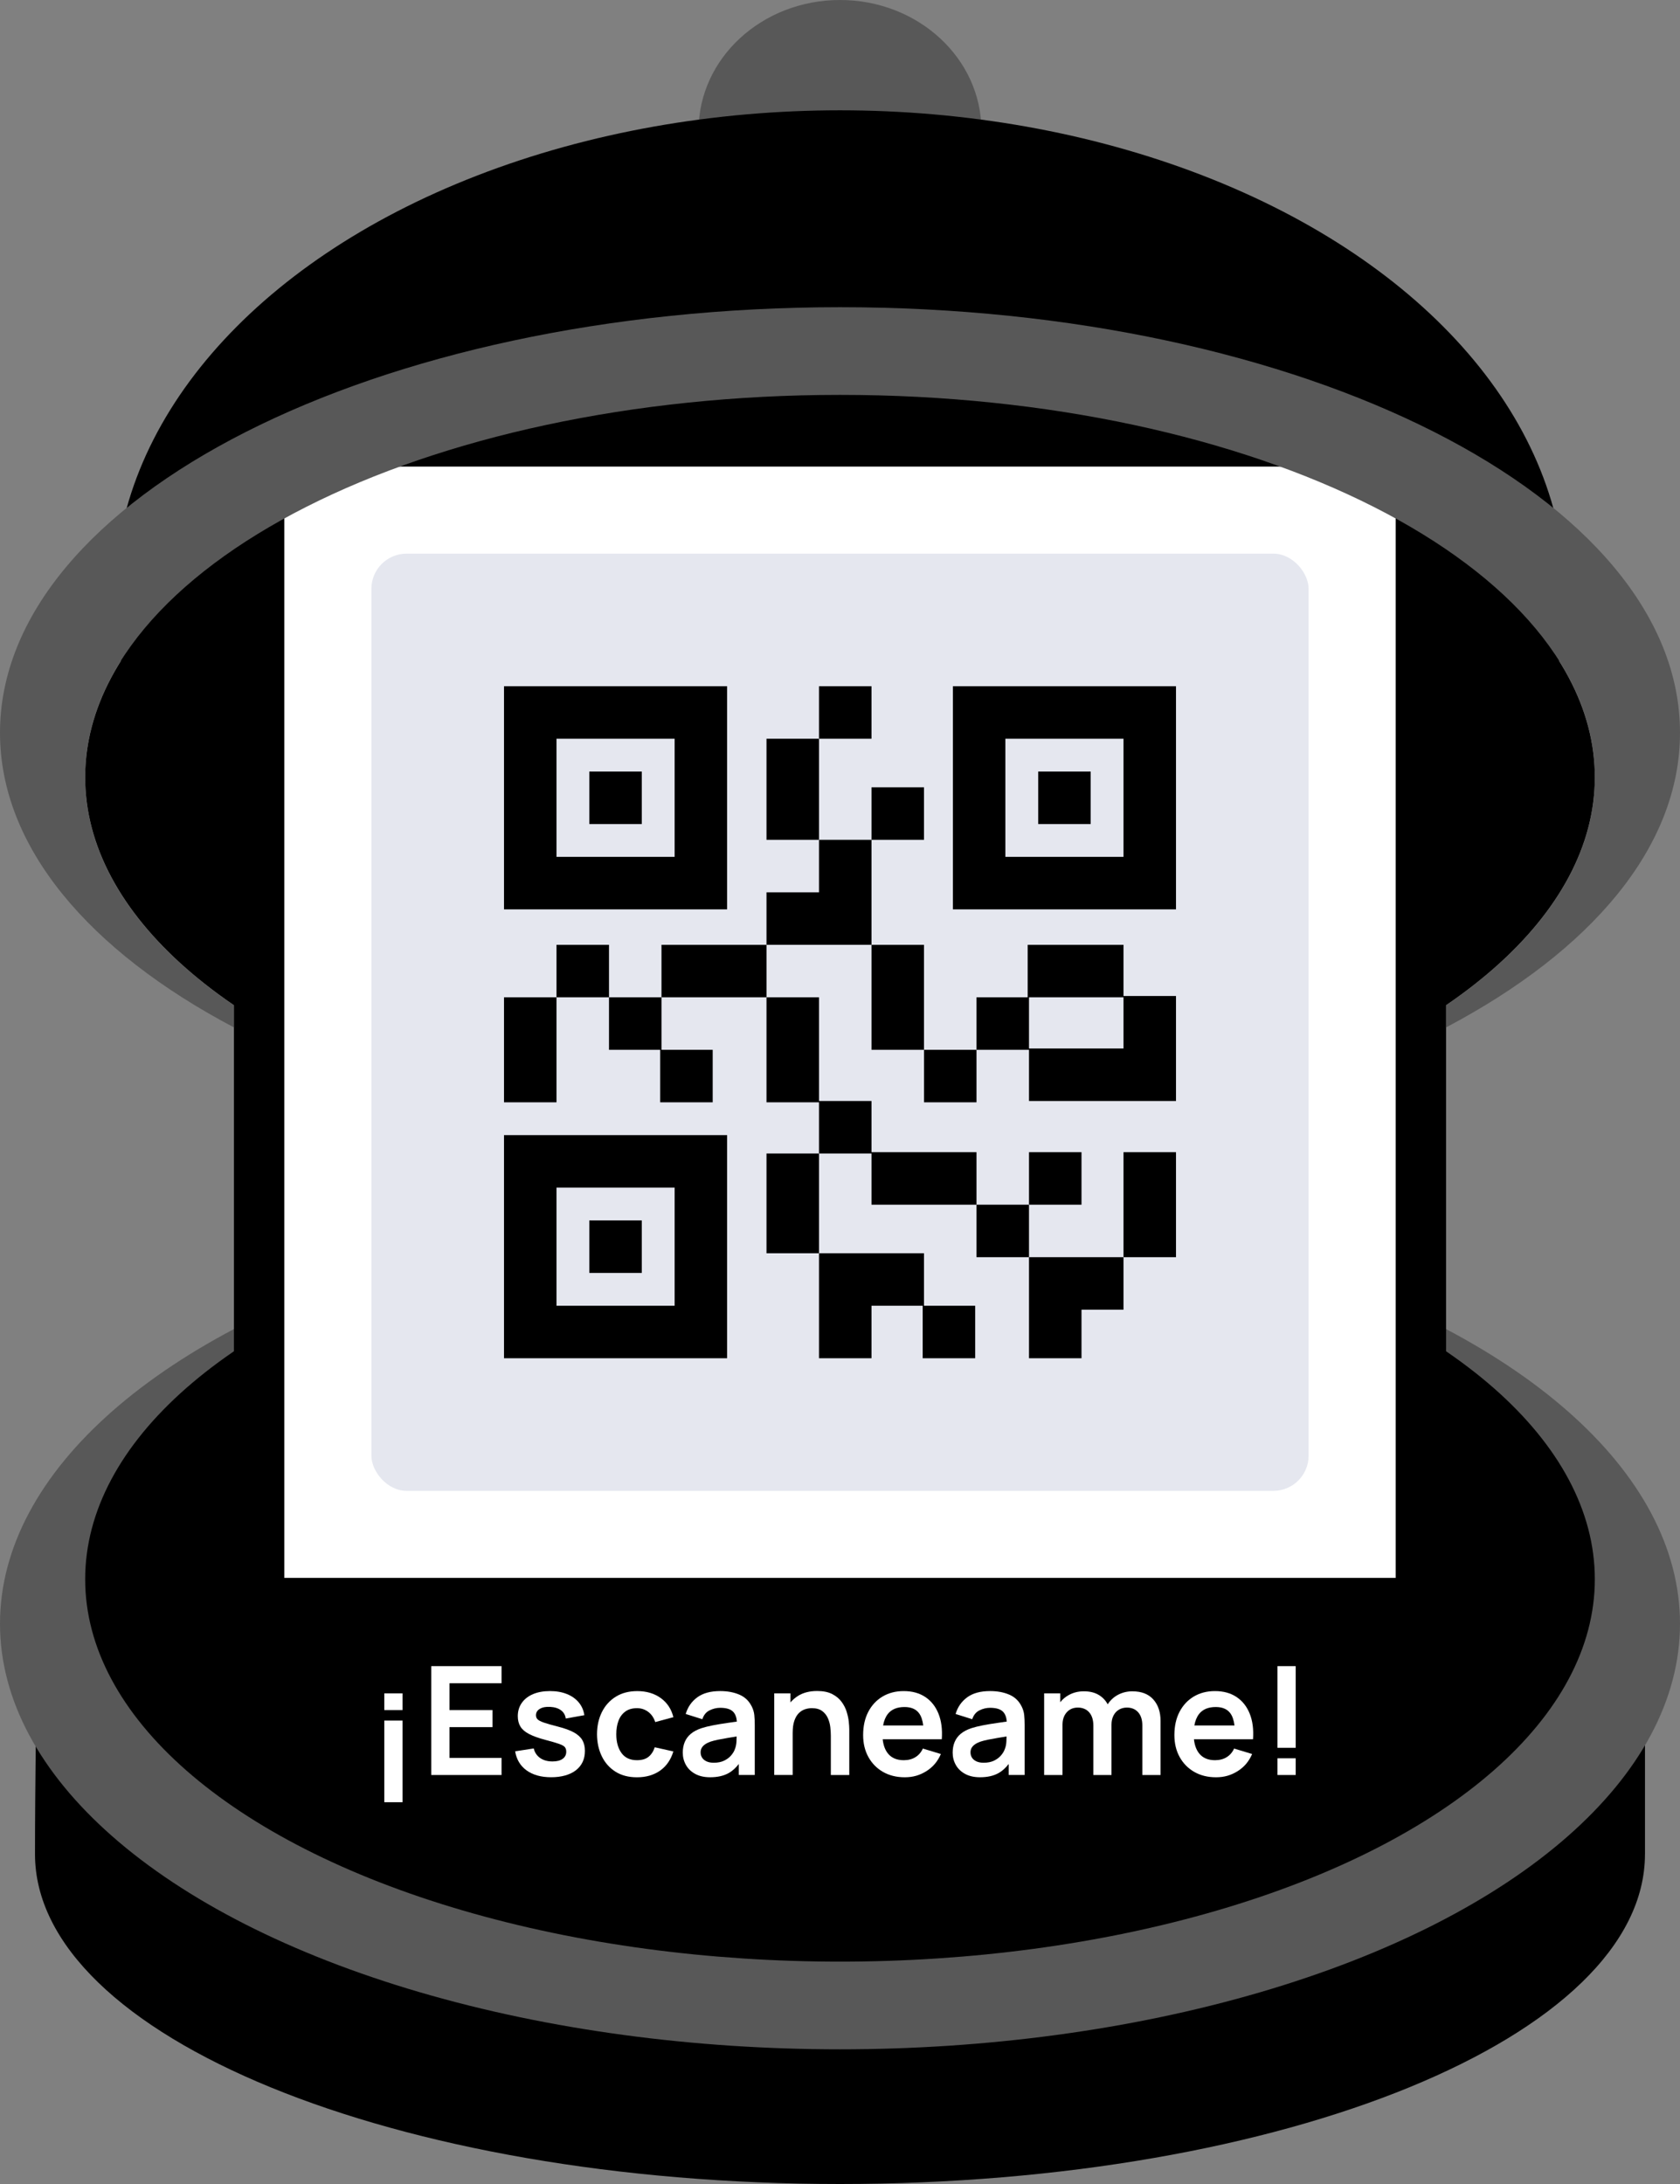 <svg xmlns="http://www.w3.org/2000/svg" id="TEXTO" viewBox="0 0 1000 1300">
<rect x="0" y="0" width="1000" height="1300" fill="#808080" stroke="none"/>
<ellipse cx="500" cy="77.66" rx="84.18" ry="77.66" fill="#585858"/>
<ellipse cx="500" cy="355.25" rx="431.82" ry="289.59"/>
<ellipse cx="500" cy="462.67" rx="449.3" ry="227.62"/>
<g>
<path d="M979.16,1103.64c0-31.96,0-88.8,0-88.8l-957.45-9.33s-.88,58.47-.88,98.13c0,108.45,214.53,196.36,479.16,196.36s479.16-87.92,479.16-196.36Z"/>
<ellipse cx="500" cy="966.52" rx="500" ry="253.31" fill="#585858"/>
<ellipse cx="500" cy="940.02" rx="449.3" ry="227.62"/>
</g>
<g>
<path d="M847.48,955.96H152.52V301c0-22.09,17.91-40,40-40H807.48c22.09,0,40,17.91,40,40V955.96Z" fill="#fff"/>
<path d="M820.75,277.73c5.51,0,10,4.49,10,10V939.23H169.25V287.73c0-5.51,4.49-10,10-10H820.75m0-30H179.25c-22.09,0-40,17.91-40,40V969.23H860.75V287.73c0-22.09-17.91-40-40-40h0Z"/>
<rect x="221.07" y="329.55" width="557.86" height="557.86" rx="20.95" ry="20.95" fill="#e5e7ef"/>
</g>
<path d="M500,182.86C223.86,182.86,0,296.27,0,436.17,0,504.25,53.01,566.04,139.25,611.56v-13.19c-55.63-37.89-88.55-84.85-88.55-135.7,0-125.71,201.16-227.62,449.3-227.62s449.3,101.91,449.3,227.62c0,50.85-32.92,97.81-88.55,135.7v13.19c86.24-45.51,139.25-107.31,139.25-175.39,0-139.9-223.86-253.31-500-253.31Z" fill="#585858"/>
<g>
<rect x="228.75" y="1007.95" width="10.84" height="9.94" fill="#fff"/>
<rect x="228.75" y="1024.15" width="10.84" height="48.6" fill="#fff"/>
<polygon points="256.69 1056.55 298.54 1056.55 298.54 1046.38 267.54 1046.38 267.54 1028.06 293.14 1028.06 293.14 1017.89 267.54 1017.89 267.54 1001.92 298.54 1001.92 298.54 991.75 256.69 991.75 256.69 1056.55" fill="#fff"/>
<path d="M341.58,1031.19c-2.33-1.27-5.42-2.41-9.29-3.4-3.78-.96-6.62-1.77-8.53-2.43s-3.17-1.32-3.8-1.98c-.63-.66-.94-1.46-.94-2.38,0-1.65,.78-2.93,2.34-3.85,1.56-.92,3.61-1.3,6.17-1.15,2.67,.15,4.81,.83,6.41,2.03,1.6,1.2,2.54,2.83,2.81,4.9l11.07-1.98c-.42-2.91-1.53-5.45-3.33-7.61s-4.16-3.83-7.09-5c-2.92-1.17-6.28-1.75-10.06-1.75s-7.23,.61-10.08,1.82c-2.85,1.22-5.07,2.95-6.66,5.2-1.59,2.25-2.39,4.89-2.39,7.92,0,2.43,.53,4.5,1.58,6.21s2.77,3.19,5.17,4.43,5.64,2.41,9.72,3.49c3.66,.96,6.37,1.75,8.14,2.38,1.77,.63,2.92,1.28,3.44,1.96,.52,.67,.79,1.57,.79,2.68,0,1.8-.71,3.22-2.14,4.25-1.43,1.04-3.44,1.55-6.05,1.55-2.97,0-5.43-.69-7.38-2.07s-3.21-3.27-3.78-5.67l-11.07,1.71c.81,4.89,3.09,8.68,6.84,11.38,3.75,2.7,8.62,4.05,14.62,4.05s11.18-1.39,14.74-4.18,5.33-6.63,5.33-11.52c0-2.52-.52-4.66-1.55-6.43-1.04-1.77-2.72-3.29-5.04-4.57Z" fill="#fff"/>
<path d="M372.2,1018.77c1.83-1.33,4.16-2,6.97-2,2.49,0,4.71,.73,6.66,2.18,1.95,1.46,3.34,3.49,4.19,6.1l10.8-2.92c-1.17-4.8-3.67-8.59-7.49-11.36-3.83-2.78-8.5-4.16-14.02-4.16-4.92,0-9.17,1.1-12.74,3.31s-6.32,5.24-8.26,9.09c-1.93,3.86-2.92,8.27-2.95,13.25,.03,4.89,.98,9.27,2.86,13.14s4.58,6.92,8.12,9.16c3.54,2.24,7.81,3.35,12.82,3.35,5.43,0,10.02-1.33,13.77-3.98,3.75-2.65,6.37-6.46,7.88-11.41l-11.07-2.47c-.84,2.49-2.09,4.39-3.76,5.71s-3.94,1.98-6.82,1.98c-4.08,0-7.15-1.42-9.22-4.27-2.07-2.85-3.1-6.58-3.1-11.21,0-2.97,.43-5.62,1.3-7.96,.87-2.34,2.22-4.18,4.05-5.51Z" fill="#fff"/>
<path d="M447.4,1015.64c-1.59-3.21-4.03-5.52-7.31-6.93-3.29-1.41-7.09-2.12-11.41-2.12-5.73,0-10.28,1.25-13.66,3.74s-5.66,5.79-6.86,9.9l9.9,3.11c.81-2.49,2.24-4.25,4.28-5.26s4.15-1.53,6.34-1.53c3.63,0,6.21,.79,7.74,2.38,1.27,1.32,2,3.26,2.19,5.81-1.95,.29-3.87,.57-5.72,.83-3.08,.44-5.93,.91-8.55,1.42-2.63,.51-4.91,1.08-6.86,1.71-2.58,.87-4.68,1.99-6.3,3.35-1.62,1.37-2.82,2.99-3.6,4.86-.78,1.88-1.17,3.98-1.17,6.32,0,2.67,.62,5.12,1.87,7.33,1.24,2.22,3.08,4,5.51,5.33,2.43,1.33,5.4,2,8.91,2,4.38,0,8.03-.82,10.96-2.45,2.25-1.26,4.28-3.08,6.1-5.45v6.55h9.5v-29.83c0-2.1-.09-4.04-.27-5.83-.18-1.79-.71-3.53-1.57-5.24Zm-9.99,25.56c-.36,1.11-1.06,2.29-2.09,3.55s-2.42,2.33-4.16,3.2c-1.74,.87-3.84,1.3-6.3,1.3-1.71,0-3.14-.27-4.3-.81-1.16-.54-2.03-1.27-2.63-2.18-.6-.92-.9-1.97-.9-3.17,0-1.05,.23-1.96,.7-2.75,.46-.78,1.13-1.47,2-2.07,.87-.6,1.94-1.12,3.2-1.58,1.29-.42,2.77-.8,4.46-1.15,1.68-.34,3.69-.71,6.03-1.1,1.49-.25,3.19-.52,5.06-.82-.02,.83-.05,1.76-.09,2.82-.08,1.79-.4,3.37-.97,4.75Z" fill="#fff"/>
<path d="M503.96,1018.88c-.66-2.1-1.68-4.08-3.06-5.94-1.38-1.86-3.24-3.39-5.58-4.59-2.34-1.2-5.31-1.8-8.91-1.8-4.56,0-8.4,1-11.52,2.99-1.68,1.07-3.13,2.35-4.37,3.81v-5.41h-9.67v48.6h10.98v-24.97c0-2.97,.33-5.41,.99-7.31,.66-1.91,1.54-3.41,2.63-4.5,1.09-1.09,2.32-1.87,3.67-2.32,1.35-.45,2.71-.67,4.09-.67,2.58,0,4.63,.56,6.14,1.67,1.51,1.11,2.66,2.53,3.42,4.25,.76,1.73,1.25,3.52,1.46,5.38,.21,1.86,.31,3.56,.31,5.08v23.4h10.98v-27.13c0-1.17-.1-2.69-.29-4.57s-.62-3.86-1.28-5.96Z" fill="#fff"/>
<path d="M550.78,1010.13c-3.53-2.35-7.81-3.53-12.85-3.53-4.77,0-8.97,1.08-12.6,3.24s-6.46,5.2-8.5,9.11-3.06,8.53-3.06,13.84c0,4.92,1.04,9.27,3.13,13.05s4.99,6.74,8.71,8.87c3.72,2.13,8.04,3.19,12.96,3.19s8.96-1.21,12.85-3.64,6.76-5.83,8.62-10.21l-10.71-3.24c-1.05,2.25-2.54,3.97-4.48,5.15-1.94,1.19-4.24,1.78-6.91,1.78-4.14,0-7.29-1.35-9.45-4.05-1.69-2.12-2.71-4.93-3.08-8.42h35.17c.42-5.82-.23-10.87-1.94-15.17-1.71-4.29-4.33-7.61-7.85-9.97Zm-12.4,5.96c3.93,0,6.81,1.21,8.64,3.65,1.3,1.72,2.13,4.18,2.53,7.33h-23.89c.5-2.81,1.43-5.1,2.82-6.86,2.16-2.74,5.46-4.12,9.9-4.12Z" fill="#fff"/>
<path d="M608.05,1015.64c-1.59-3.21-4.03-5.52-7.31-6.93s-7.09-2.12-11.41-2.12c-5.73,0-10.28,1.25-13.66,3.74s-5.66,5.79-6.86,9.9l9.9,3.11c.81-2.49,2.23-4.25,4.28-5.26,2.04-1.02,4.15-1.53,6.34-1.53,3.63,0,6.21,.79,7.74,2.38,1.27,1.32,2,3.26,2.19,5.81-1.95,.29-3.87,.57-5.72,.83-3.08,.44-5.92,.91-8.55,1.42-2.62,.51-4.91,1.08-6.86,1.71-2.58,.87-4.68,1.99-6.3,3.35-1.62,1.37-2.82,2.99-3.6,4.86-.78,1.88-1.17,3.98-1.17,6.32,0,2.67,.62,5.12,1.87,7.33,1.24,2.22,3.08,4,5.51,5.33,2.43,1.33,5.4,2,8.91,2,4.38,0,8.03-.82,10.96-2.45,2.25-1.26,4.28-3.08,6.1-5.45v6.55h9.5v-29.83c0-2.1-.09-4.04-.27-5.83s-.71-3.53-1.58-5.24Zm-9.99,25.56c-.36,1.11-1.06,2.29-2.09,3.55s-2.42,2.33-4.16,3.2-3.84,1.3-6.3,1.3c-1.71,0-3.14-.27-4.3-.81-1.16-.54-2.03-1.27-2.63-2.18-.6-.92-.9-1.97-.9-3.17,0-1.05,.23-1.96,.7-2.75,.46-.78,1.13-1.47,2-2.07,.87-.6,1.94-1.12,3.2-1.58,1.29-.42,2.77-.8,4.46-1.15,1.68-.34,3.69-.71,6.03-1.1,1.49-.25,3.2-.52,5.07-.82-.02,.83-.05,1.76-.09,2.82-.08,1.79-.4,3.37-.97,4.75Z" fill="#fff"/>
<path d="M674.15,1006.73c-3.24,0-6.18,.72-8.82,2.16-2.49,1.36-4.47,3.23-5.99,5.59-1.2-2.25-2.89-4.06-5.06-5.43-2.45-1.54-5.48-2.32-9.11-2.32-3.3,0-6.28,.73-8.93,2.18-2.04,1.12-3.76,2.56-5.15,4.32v-5.28h-9.58v48.6h10.93v-29.92c0-3.03,.83-5.49,2.5-7.38,1.67-1.89,3.88-2.83,6.64-2.83s5.1,.94,6.75,2.83c1.65,1.89,2.47,4.53,2.47,7.92v29.38h10.8v-29.92c0-2.13,.41-3.97,1.21-5.51,.81-1.54,1.91-2.71,3.29-3.51s2.94-1.19,4.68-1.19c2.82,0,5.05,.94,6.71,2.81,1.65,1.88,2.47,4.48,2.47,7.81v29.52h10.84v-32.26c0-5.25-1.43-9.49-4.3-12.71-2.87-3.22-6.98-4.84-12.35-4.84Z" fill="#fff"/>
<path d="M736.05,1010.13c-3.53-2.35-7.81-3.53-12.85-3.53-4.77,0-8.97,1.08-12.6,3.24s-6.46,5.2-8.5,9.11c-2.04,3.92-3.06,8.53-3.06,13.84,0,4.92,1.04,9.27,3.13,13.05,2.08,3.78,4.99,6.74,8.71,8.87s8.04,3.19,12.96,3.19,8.96-1.21,12.85-3.64,6.76-5.83,8.62-10.21l-10.71-3.24c-1.05,2.25-2.54,3.97-4.48,5.15-1.94,1.19-4.24,1.78-6.91,1.78-4.14,0-7.29-1.35-9.45-4.05-1.69-2.12-2.71-4.93-3.08-8.42h35.16c.42-5.82-.23-10.87-1.94-15.17-1.71-4.29-4.33-7.61-7.85-9.97Zm-12.4,5.96c3.93,0,6.81,1.21,8.64,3.65,1.3,1.72,2.13,4.18,2.53,7.33h-23.89c.5-2.81,1.43-5.1,2.82-6.86,2.16-2.74,5.46-4.12,9.9-4.12Z" fill="#fff"/>
<rect x="760.41" y="1046.6" width="10.84" height="9.95" fill="#fff"/>
<rect x="760.41" y="991.75" width="10.84" height="48.6" fill="#fff"/>
</g>
<g>
<path d="M432.81,408.48h-132.81v132.81h132.81v-132.81Zm-31.25,101.56h-70.31v-70.31h70.31v70.31Z"/>
<rect x="350.78" y="459.26" width="31.25" height="31.25"/>
<path d="M700,408.48h-132.81v132.81h132.81v-132.81Zm-31.25,101.56h-70.31v-70.31h70.31v70.31Z"/>
<rect x="617.97" y="459.26" width="31.25" height="31.25"/>
<path d="M432.81,675.67h-132.81v132.81h132.81v-132.81Zm-31.25,101.56h-70.31v-70.31h70.31v70.31Z"/>
<rect x="350.78" y="726.45" width="31.25" height="31.25"/>
<rect x="331.25" y="562.39" width="31.25" height="31.25"/>
<polygon points="392.97 624.89 392.97 656.14 424.22 656.14 424.22 624.89 393.75 624.89 393.75 593.64 362.5 593.64 362.5 624.89 392.97 624.89"/>
<rect x="518.75" y="468.64" width="31.25" height="31.25"/>
<rect x="456.25" y="439.73" width="31.25" height="60.16"/>
<rect x="487.5" y="408.48" width="31.25" height="31.25"/>
<polygon points="518.75 499.89 487.5 499.89 487.5 531.14 456.25 531.14 456.25 562.39 518.75 562.39 518.75 499.89"/>
<polygon points="487.5 656.14 487.5 686.61 518.75 686.61 518.75 717.08 581.25 717.08 581.25 685.83 518.75 685.83 518.75 655.36 487.5 655.36 487.5 593.64 456.25 593.64 456.25 656.14 487.5 656.14"/>
<rect x="518.75" y="562.39" width="31.25" height="62.5"/>
<path d="M612.5,655.36h87.5v-62.5h-31.25v-30.47h-57.03v31.25h-30.47v31.25h31.25v30.47Zm0-61.72h56.25v30.47h-56.25v-30.47Z"/>
<rect x="668.75" y="685.83" width="31.25" height="62.5"/>
<rect x="550" y="624.89" width="31.25" height="31.25"/>
<rect x="581.25" y="717.08" width="31.25" height="31.25"/>
<rect x="612.5" y="685.83" width="31.25" height="31.25"/>
<polygon points="643.75 808.48 643.75 779.58 668.75 779.58 668.75 748.33 612.5 748.33 612.5 808.48 643.75 808.48"/>
<rect x="456.25" y="686.61" width="31.25" height="59.38"/>
<polygon points="518.75 808.48 518.75 777.23 549.22 777.23 549.22 808.48 580.47 808.48 580.47 777.23 550 777.23 550 745.98 487.5 745.98 487.5 808.48 518.75 808.48"/>
<rect x="393.75" y="562.39" width="62.5" height="31.25"/>
<rect x="300" y="593.64" width="31.25" height="62.5"/>
</g>
</svg>